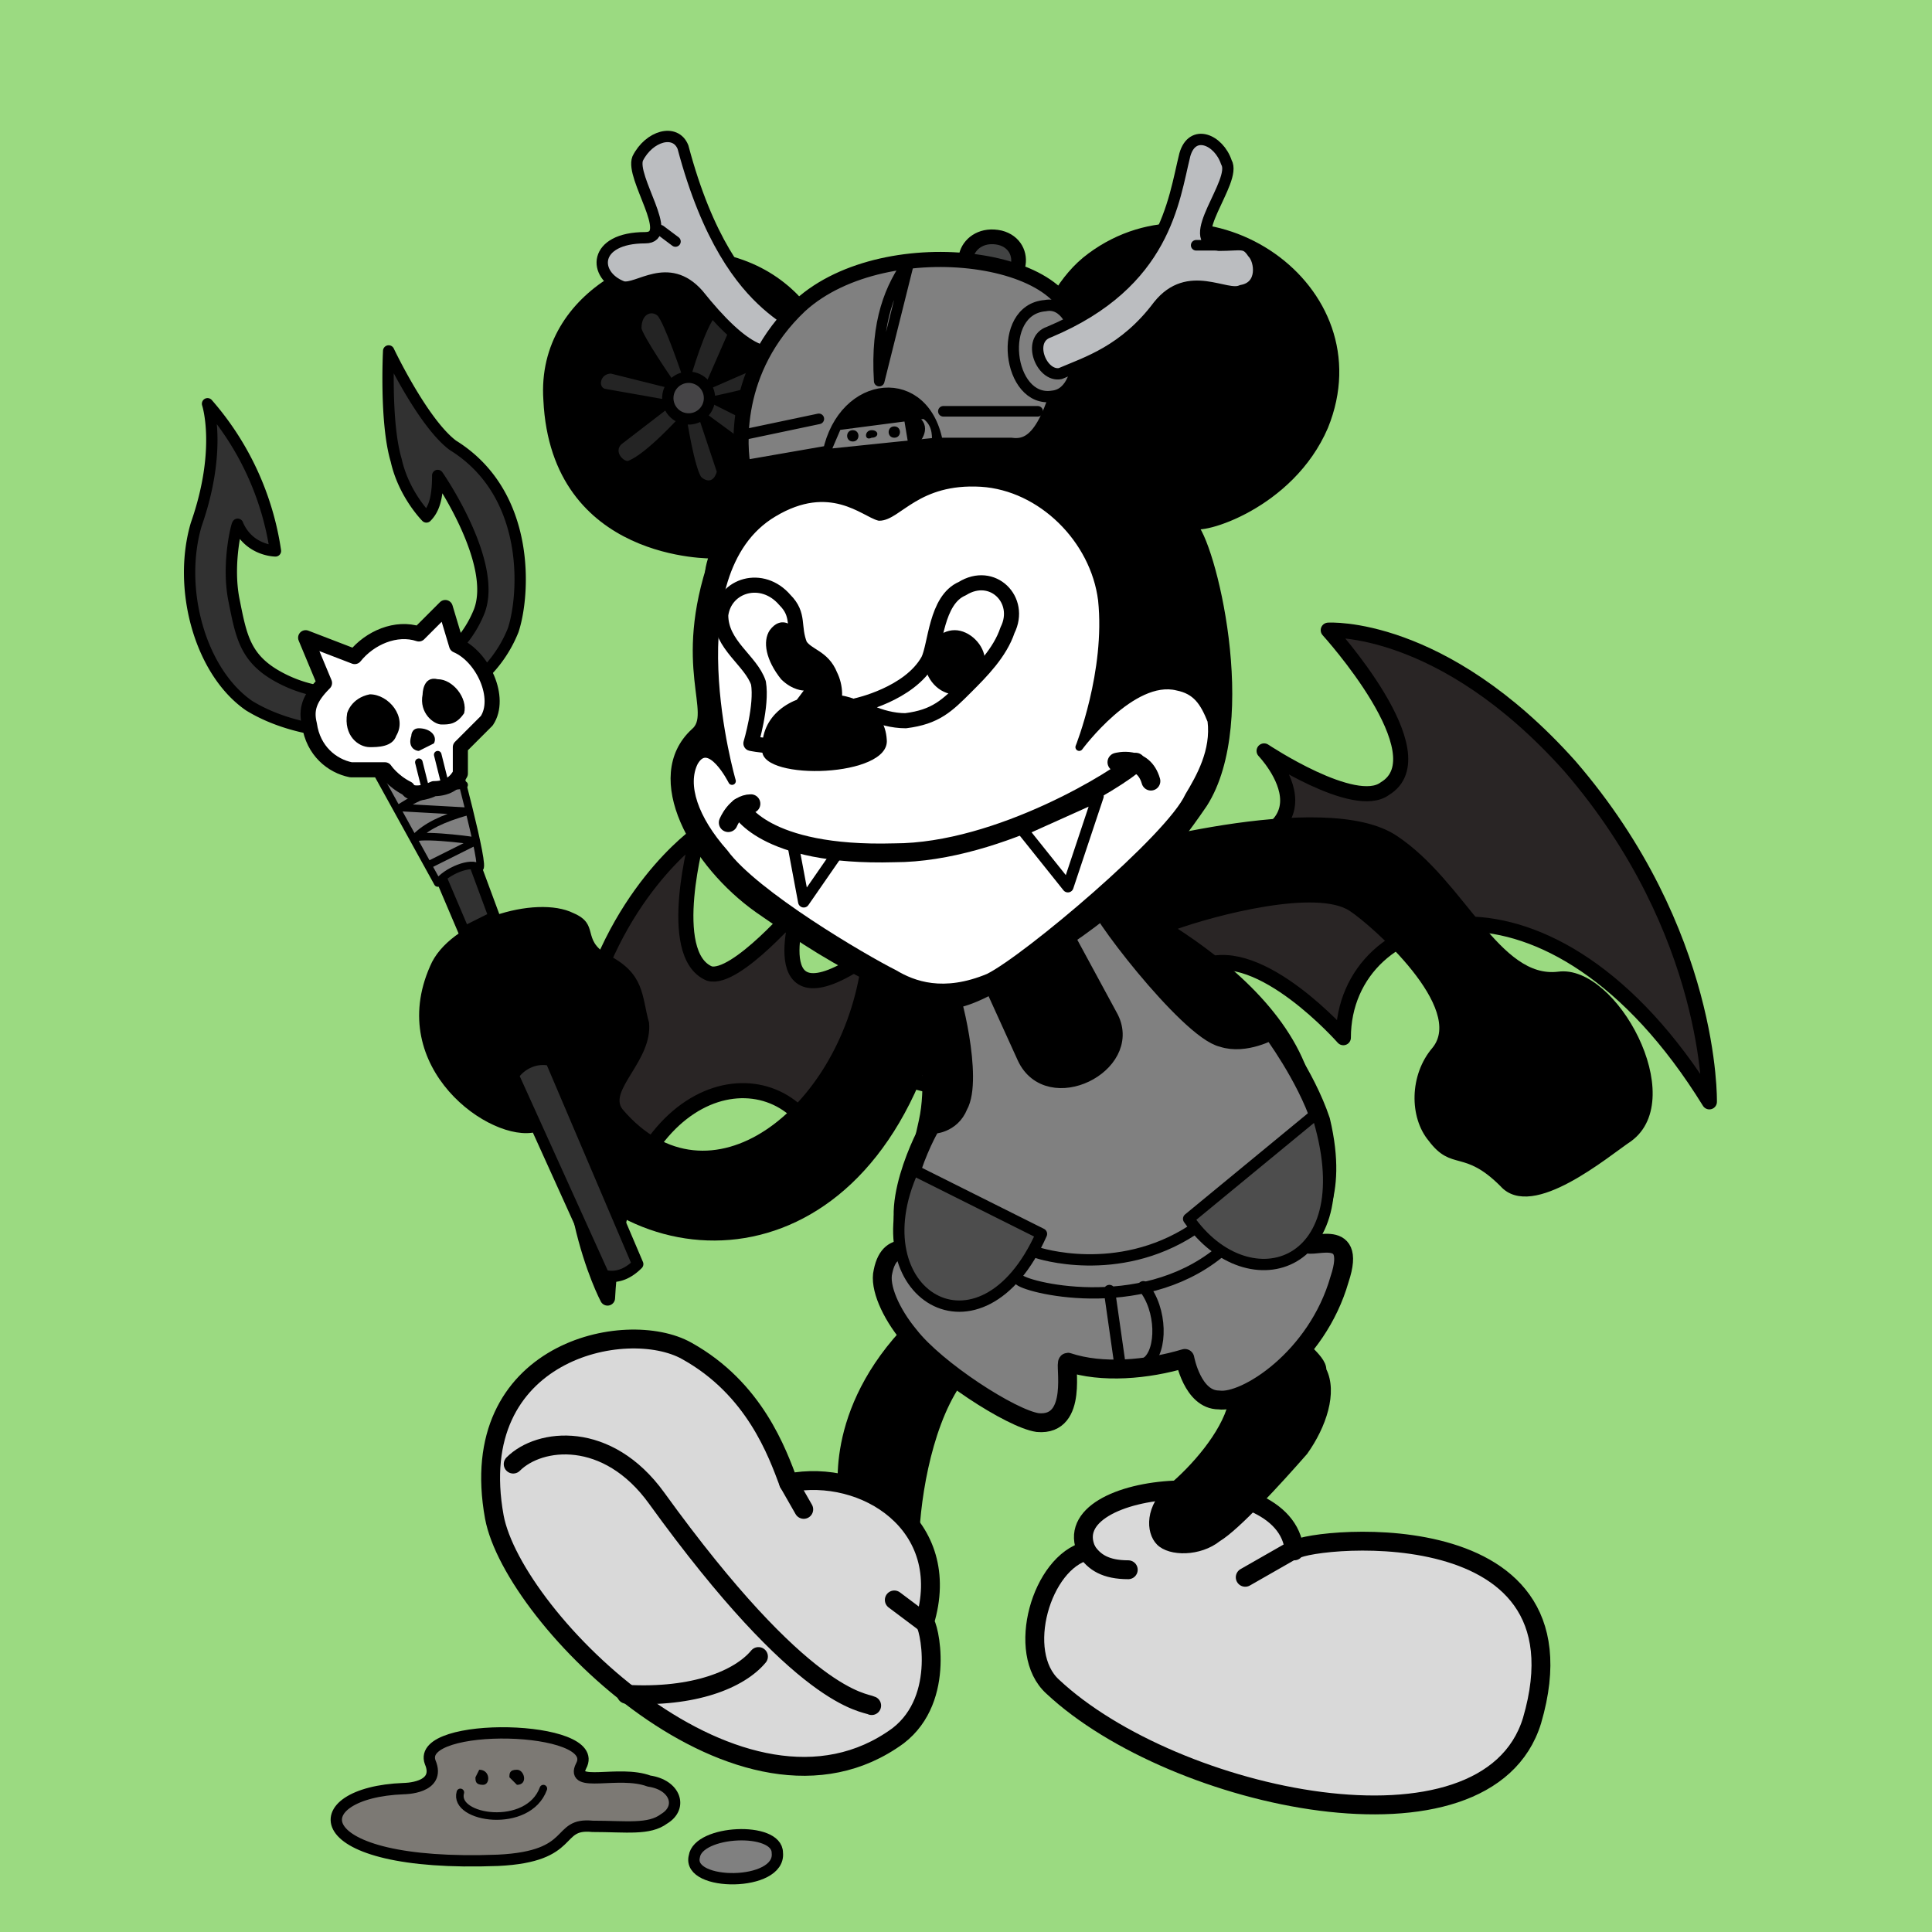 <svg width='512' height='512' viewBox='0 0 512 512' xmlns='http://www.w3.org/2000/svg'><path fill='#9BDA81' fill-rule='evenodd' d='M0 512h512V0H0Z'/><path fill='#292525' fill-rule='evenodd' stroke='#000' stroke-linecap='round' stroke-linejoin='round' stroke-width='4' d='M310 247s-13-21 0-21c50-1 25-27 25-27s24 16 32 10c15-9-15-42-15-42s30-2 64 36c38 44 37 89 37 89-42-68-97-52-97-17 0 0-22-25-37-19-10 5-8-9-9-9Zm-52 3s-21-1-29 4c-28 19-17-14-17-14s-17 20-24 18c-12-5-3-37-3-37s-23 16-31 52c-9 41 7 71 7 71 3-58 43-66 55-43 0 0 4-13 15-15 18-4 42 25 27-36Z'/><path fill='#d9d9d9' fill-rule='evenodd' stroke='#000' stroke-linecap='round' stroke-linejoin='round' stroke-width='5' d='M343 411c-2-24-64-19-55 0-12 3-19 27-9 36 32 30 115 48 127 9 17-58-63-48-63-45Z'/><path fill='none' stroke='#000' stroke-linecap='round' stroke-linejoin='round' stroke-width='5' d='M288 411c2 3 5 5 11 5m31 2 14-8'/><path fill-rule='evenodd' stroke='#000' stroke-linecap='round' stroke-linejoin='round' d='M289 234c0-2 1-5 4-8 0 0 58-17 77-4 18 12 27 38 43 36 15-2 34 33 19 44-6 4-26 21-34 12-10-10-13-4-19-12-5-6-5-17 1-24 9-11-16-33-22-37-9-6-36 1-47 5 14 9 31 23 36 41 6 24 0 39 0 43-1 3 13-5 9 10-2 6-5 12-9 17 2 2 4 4 4 6 3 6 0 15-5 22-7 8-18 20-23 23-5 4-13 4-16 1s-3-10 3-15 14-14 16-22h-3c-8 0-9-11-9-11-10 3-22 3-31 1-2 0 2 17-9 16-4-1-12-5-20-11-8 12-11 32-11 44 1 3-20-13-20-13s-5-22 16-45c-17-22 4-22 4-22-3-3-5-8 1-34 2-9 0-17 2-36 3-13 27-28 43-27Z'/><path fill='gray' fill-rule='evenodd' stroke='#000' stroke-linecap='round' stroke-linejoin='round' stroke-width='5' d='m291 238-10 8 13 24c6 12-16 23-22 10l-10-22-11 4c1 0 7 24 3 31-2 5-7 5-7 5 0-1-12 21-6 31 3 5-5-2-7 8-1 4 2 11 7 17 7 9 27 22 34 23 11 1 7-16 8-16 9 3 21 2 31-1 0 0 2 11 9 11 7 1 26-11 32-32 5-15-9-7-9-10 1-4 9-11 4-32-4-12-13-24-13-24s-7 4-13 2c-9-2-35-36-33-37Z'/><path fill='#4d4d4d' fill-rule='evenodd' stroke='#000' stroke-linecap='round' stroke-linejoin='round' stroke-width='3' d='m242 310 34 17c-16 36-49 16-34-17Zm107-15-34 28c16 23 47 13 34-28Z'/><path fill='none' stroke='#000' stroke-linecap='round' stroke-linejoin='round' stroke-width='3' d='M275 332s21 7 41-6m-46 13c1 2 32 10 53-7m-29 10 3 21'/><path fill='none' stroke='#000' stroke-linecap='round' stroke-linejoin='round' stroke-width='3' d='M303 341c5 6 5 17 1 20'/><path fill-rule='evenodd' d='M228 257c-6 37-40 64-63 37-4-5 8-13 7-23-2-7-1-13-11-18-7-4-2-8-9-11-10-5-33 2-38 14-12 27 16 47 28 44 22 40 85 44 106-25 3-10-19-19-20-18Z'/><path fill='#313131' fill-rule='evenodd' stroke='#000' stroke-linecap='round' stroke-linejoin='round' stroke-width='3' d='M136 285c2-3 6-5 10-4l23 54c-2 2-5 4-9 3Zm-36-92c-3 2-21 2-34-6-13-9-19-31-14-48 7-20 3-32 3-32a76 76 0 0 1 18 39s-7 0-10-7c0-1-3 10-1 20s3 16 13 21c12 6 23 3 23 2-1-6 4-12 8-2 0 0 15-3 21-18 5-13-11-36-11-36 0 6-1 9-3 11 0 0-6-6-8-15-3-10-2-29-2-29s9 19 17 25c21 13 19 40 16 49-6 15-20 20-25 22l20 54-8 4Z'/><path fill='gray' fill-rule='evenodd' stroke='#000' stroke-linecap='round' stroke-linejoin='round' stroke-width='2' d='m100 205 16 29c2-3 9-6 11-4 2 1-7-32-7-32s-13-1-20 7Z'/><path fill='none' stroke='#000' stroke-linecap='round' stroke-linejoin='round' stroke-width='2' d='m114 229 12-6c2 0-13-2-16-1 3-3 7-5 14-7l-18-1c-1 1 6-5 17-6'/><path fill='#fff' fill-rule='evenodd' stroke='#000' stroke-linecap='round' stroke-linejoin='round' stroke-width='4' d='M129 191c4-6-1-17-8-20l-3-10-7 7c-6-2-13 1-17 6l-13-5 5 12c-4 4-5 7-4 11 1 7 6 11 11 12h9s2 3 6 5c1 2 5 1 7 0 4 0 6-2 7-4v-7l7-7Z'/><path fill='none' stroke='#000' stroke-linecap='round' stroke-linejoin='round' stroke-width='2' d='m116 200 2 8m-7-6 2 8'/><path fill-rule='evenodd' d='M112 184s0-5 4-4c4 0 8 5 7 9-2 3-4 3-6 3s-6-3-5-8Zm-3 11s0-2 2-2c3 0 5 2 4 4l-4 2c-1 0-3-1-2-4Zm-17-6s1-4 6-5c5 0 10 6 7 11-1 3-5 3-7 3-3 0-7-3-6-9Z'/><path fill='#d9d9d9' fill-rule='evenodd' stroke='#000' stroke-linecap='round' stroke-linejoin='round' stroke-width='5' d='M209 393c20-4 44 11 36 37 1 0 6 20-7 30-41 30-102-31-107-58-8-44 35-53 51-44 18 10 24 27 27 35Z'/><path fill='none' stroke='#000' stroke-linecap='round' stroke-linejoin='round' stroke-width='5' d='M136 388c7-7 25-9 38 9 39 54 55 54 57 55m-65-3c18 1 30-4 35-10m36-15 8 6m-36-37 4 7'/><path fill-rule='evenodd' stroke='#000' stroke-linecap='round' stroke-linejoin='round' stroke-width='2' d='M189 147s-42 1-44-41c-2-29 31-43 49-37 28 8 30 40 30 40 13-7-45 67-35 38Z'/><path fill='#242424' fill-rule='evenodd' stroke='#000' stroke-linecap='round' stroke-linejoin='round' stroke-width='2' d='M206 101c2-1 2-5-2-6l-16 7 7-16c0-4-4-5-6-3-3 3-7 17-7 17s-5-15-7-17-6-1-6 4c0 2 9 15 9 15l-16-4c-4 0-5 5-2 6l17 3-13 10c-3 3 1 7 3 6 5-2 14-12 14-12s2 13 4 16c2 2 5 2 6-2l-5-15 15 11c3 0 7-4 4-7l-16-8s15-3 17-5Z'/><path fill='#454446' fill-rule='evenodd' stroke='#000' stroke-linecap='round' stroke-linejoin='round' stroke-width='3' d='M188 106a5 5 0 1 0-11-1 5 5 0 0 0 11 1Z'/><path fill-rule='evenodd' stroke='#000' stroke-linecap='round' stroke-linejoin='round' stroke-width='2' d='M189 148s-42 1-44-41c-2-29 31-43 49-37 28 8 30 40 30 40 13-7 29-9 47-5 0 0 3-26 18-37 31-23 77 8 62 45-9 21-33 28-35 26 5 4 18 49 3 74-18 29-34 35-52 47-16 10-22 7-31 2-16-8-22-12-35-21-17-12-30-35-17-47 6-5-5-17 5-46Z' visibility='hidden'/><path fill-rule='evenodd' stroke='#000' stroke-linecap='round' stroke-linejoin='round' stroke-width='2' d='M189 148s-42 1-44-41c-2-29 31-43 49-37 28 8 30 40 30 40 13-7-45 67-35 38Z' visibility='hidden'/><path fill-rule='evenodd' stroke='#000' stroke-linecap='round' stroke-linejoin='round' stroke-width='2' d='M189 148c5-17 17-29 35-38 13-7 29-9 47-5 0 0 3-26 18-37 31-23 77 8 62 45-9 21-33 28-35 26 5 4 17 52 3 74-19 28-34 35-52 47-16 10-22 7-31 2-16-8-22-12-35-21-17-12-30-35-17-47 6-5-5-17 5-46Z'/><path fill-rule='evenodd' stroke='#000' stroke-linecap='round' stroke-linejoin='round' stroke-width='2' d='M189 148c5-17 17-29 35-38 13-7 29-9 47-5 0 0 6-28 24-30 60-8 100 93 74 107-30 15-51-41-53-43 5 4 17 52 3 74-19 28-34 35-52 47-16 10-22 7-31 2-16-8-22-12-35-21-17-12-30-35-17-47 6-5-5-17 5-46Z' visibility='hidden'/><path fill='#fff' fill-rule='evenodd' stroke='#000' stroke-linecap='round' stroke-linejoin='round' stroke-width='2' d='M194 207s-16-55 11-71c15-9 24 0 28 1 5 0 10-10 27-9 16 1 30 15 32 31 2 19-6 39-6 39s14-19 26-16c5 1 7 4 9 9 1 8-3 15-6 20-5 11-43 43-53 48-12 5-20 2-25-1-8-4-37-21-45-32-8-9-11-18-8-24 4-7 10 5 10 5Z'/><path fill='none' stroke='#000' stroke-linecap='round' stroke-linejoin='round' stroke-width='5' d='M193 218s2-5 6-5m97-11s7-2 9 5'/><path fill='none' stroke='#000' stroke-linecap='round' stroke-linejoin='round' stroke-width='5' d='M196 214s6 13 41 12c28 0 60-20 64-24'/><path fill='none' stroke='#000' stroke-linecap='round' stroke-linejoin='round' stroke-width='3' d='m213 239-3-16 12 3-9 13Zm70-4-12-15 20-9-8 24Z'/><path fill='none' stroke='#000' stroke-linecap='round' stroke-linejoin='round' stroke-width='4' d='M227 187s14-3 19-12c2-4 2-16 9-19 8-5 16 3 12 11-2 6-7 11-11 15-5 5-8 8-16 9-7 0-13-4-13-4Zm-28 10s3-10 2-16c-2-6-10-10-10-18 1-8 11-11 17-4 4 4 2 7 4 12 2 3 6 3 8 8 3 6 0 14-6 17s-15 1-15 1Z'/><path fill-rule='evenodd' d='M253 167c4 0 8 4 8 8 0 5-4 9-8 9s-8-4-8-9c0-4 4-8 8-8Zm-43-1s-3-3-6 1c-2 3-1 8 3 13 3 3 6 3 6 3l-3 4v8c2 5 7 4 8 2l2-10c0-3 2-5-1-8l-7-7-2-6Z'/><path fill-rule='evenodd' d='M202 199c-1-19 32-20 33-3 1 10-33 11-33 3Z'/><path fill='#7c7974' fill-rule='evenodd' stroke='#000' stroke-linecap='round' stroke-linejoin='round' stroke-width='3' d='M107 474s10 0 7-7c-4-11 46-10 40 1-3 6 10 1 18 4 7 1 9 7 4 10-4 3-10 2-19 2-10-1-4 8-25 9-52 2-52-18-25-19Z'/><path fill='gray' fill-rule='evenodd' stroke='#000' stroke-linecap='round' stroke-linejoin='round' stroke-width='3' d='M206 491c0-7-21-6-22 1-2 8 23 8 22-1Z'/><path fill='none' stroke='#000' stroke-linecap='round' stroke-linejoin='round' stroke-width='2' d='M122 475c-2 7 18 10 22-1'/><path fill-rule='evenodd' d='M128 473c-2 0-2-1-2-2l1-2c3 0 3 4 1 4Zm9 0-2-2c0-1 0-2 2-2s3 4 0 4Z'/><path fill='#424343' fill-rule='evenodd' stroke='#000' stroke-linecap='round' stroke-linejoin='round' stroke-width='3.9' d='M261 75c10 2 12-10 4-12-9-2-13 9-4 12Z'/><path fill='#bbbdc0' fill-rule='evenodd' stroke='#000' stroke-linecap='round' stroke-linejoin='round' stroke-width='3' d='M171 63c8 0-4-16-2-21 3-6 10-8 12-3 13 49 36 45 30 51-6 7-14 3-26-12-8-9-16-1-20-2-8-3-8-13 6-13Z'/><path fill='gray' fill-rule='evenodd' stroke='#000' stroke-linecap='round' stroke-linejoin='round' stroke-width='4' d='M197 124c-1-5-3-26 15-43 23-21 77-13 72 9s-9 29-16 28h-20c-3-19-24-17-28 2l-23 4Z'/><path fill='gray' fill-rule='evenodd' stroke='#000' stroke-linecap='round' stroke-linejoin='round' stroke-width='3' d='M279 105c10-1 8-26-2-24-13 1-10 26 2 24Z'/><path fill='gray' fill-rule='evenodd' stroke='#000' stroke-linecap='round' stroke-linejoin='round' stroke-width='2' d='m219 120 29-3c0-2 0-5-3-7l-23 3-3 7Z'/><path fill='#bbbdc0' fill-rule='evenodd' stroke='#000' stroke-linecap='round' stroke-linejoin='round' stroke-width='3' d='M323 65c-10-1 5-17 2-22-2-6-9-9-11-2-3 12-5 34-36 47-6 2-2 12 3 11 7-3 17-6 26-18 8-10 18-2 22-4 6-1 5-8 3-10-2-3-3-2-9-2Z'/><path fill='none' stroke='#000' stroke-linecap='round' stroke-linejoin='round' stroke-width='2.8' d='m242 117-1-6c4 1 3 4 1 6Zm-44-2 19-4-19 4Zm77-6h-25 25Zm-42-8c-1-16 3-25 8-32l-8 32Zm84-36h5-5Zm-138-1-4-3 4 3Z'/><path fill-rule='evenodd' d='M226 114c-2 0-2 3 0 3s2-3 0-3Zm5 0c-2 0-2 3 0 2 2 0 2-2 0-2Zm6-1c-2 0-2 3 0 3s2-3 0-3Z'/></svg>